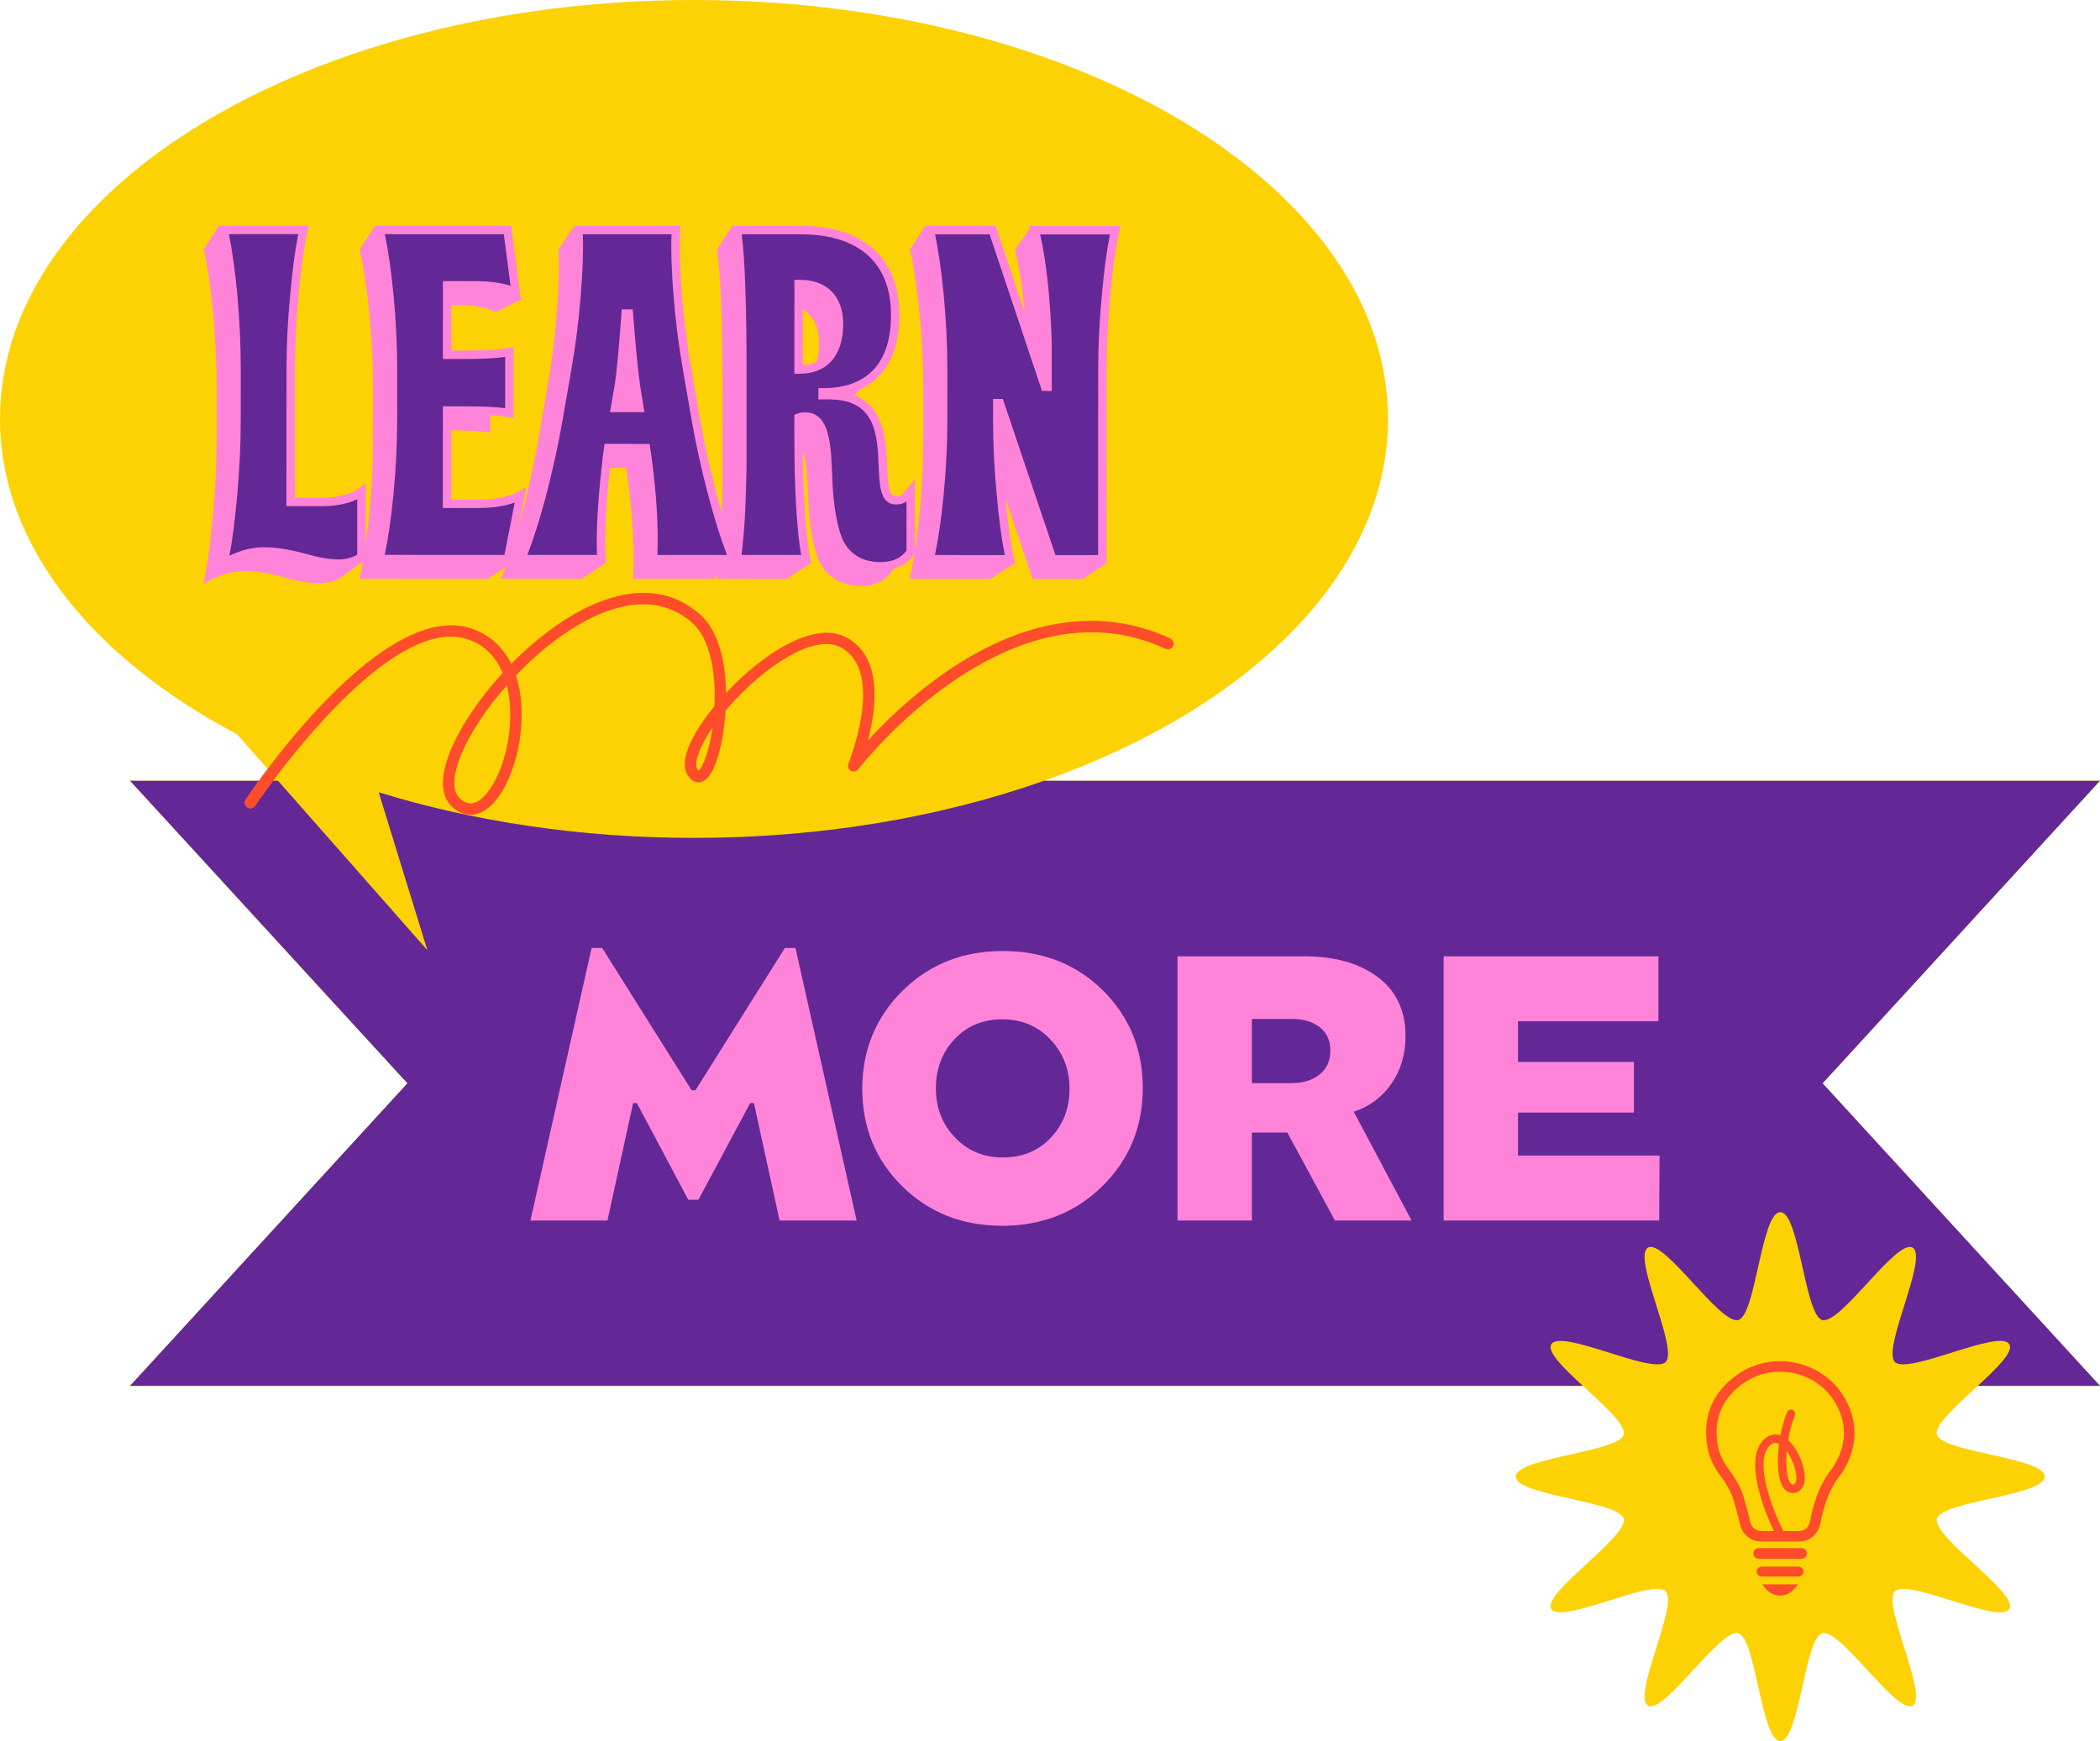 <?xml version="1.0" encoding="UTF-8"?>
<!DOCTYPE svg PUBLIC '-//W3C//DTD SVG 1.0//EN'
          'http://www.w3.org/TR/2001/REC-SVG-20010904/DTD/svg10.dtd'>
<svg height="414.6" preserveAspectRatio="xMidYMid meet" version="1.0" viewBox="0.0 0.0 500.0 414.6" width="500.0" xmlns="http://www.w3.org/2000/svg" xmlns:xlink="http://www.w3.org/1999/xlink" zoomAndPan="magnify"
><g id="change1_1"
  ><path d="M461.171,341.638c1.121,4.193,25.68,5.453,25.68,10c0,4.547-24.56,5.807-25.68,10 c-1.16,4.339,19.444,17.699,17.246,21.498c-2.229,3.853-24.118-7.335-27.245-4.208 c-3.127,3.127,8.061,25.016,4.207,27.245c-3.799,2.198-17.159-18.406-21.498-17.246 c-4.193,1.121-5.453,25.68-10,25.68c-4.547,0-5.807-24.56-10-25.68c-4.339-1.16-17.699,19.444-21.498,17.246 c-3.853-2.229,7.335-24.118,4.208-27.245c-3.127-3.127-25.016,8.061-27.245,4.208 c-2.198-3.799,18.406-17.159,17.246-21.498c-1.121-4.193-25.68-5.453-25.68-10s24.56-5.807,25.68-10 c0.609-2.279-4.787-7.048-9.728-11.612h-14.748H168.851H30.967l66.043-72.049l-66.043-72.049h30.664 c0.618-0.849,1.317-1.795,2.089-2.816l-7.274-8.255C21.852,156.569,0,129.711,0,99.769C0,44.668,73.979,0,165.238,0 s165.238,44.668,165.238,99.769c0,36.746-32.907,68.846-81.893,86.159H362.116H500l-66.043,72.049L500,330.026h-29.1 C465.958,334.59,460.562,339.359,461.171,341.638z" fill="#FCD205"
  /></g
  ><g id="change2_1"
  ><path d="M58.87,192.273c0.624,0.416,1.466,0.246,1.881-0.376c0.069-0.103,1.651-2.454,4.281-5.969 c0.175-0.233,0.353-0.471,0.537-0.715c9.474-12.547,30.898-37.936,45.813-32.963 c4.389,1.464,6.891,4.638,8.308,8.001c-0.087,0.095-0.174,0.19-0.261,0.286 c-10.441,11.496-17.837,26.044-11.768,31.607c1.364,1.251,2.871,1.887,4.403,1.887c0.865,0,1.738-0.203,2.597-0.614 c5.719-2.729,10.15-14.597,9.482-25.395c-0.162-2.622-0.603-5.018-1.308-7.162 c12.23-12.815,30.044-23.284,42.105-12.429c4.174,3.756,5.535,11.882,5.181,19.723 c-3.376,4.131-9.125,12.235-6.323,16.56c1.018,1.572,2.206,1.661,2.824,1.576c1.72-0.24,3.13-2.232,4.31-6.088 c0.85-2.777,1.567-6.715,1.833-10.989c0.272-0.322,0.553-0.647,0.842-0.975 c8.258-9.373,19.94-17.261,26.288-14.205c11.176,5.379,2.197,27.596,2.105,27.819 c-0.259,0.63-0.011,1.354,0.579,1.693c0.588,0.337,1.34,0.188,1.753-0.352c0.354-0.462,35.799-46.04,73.174-28.69 c0.68,0.315,1.486,0.02,1.802-0.659c0.316-0.68,0.021-1.486-0.659-1.802 c-16.321-7.578-34.753-4.844-53.3,7.906c-8.216,5.649-14.696,12.008-18.692,16.359 c2.049-7.809,3.606-20.295-5.585-24.719c-7.528-3.625-19.589,4.196-28.2,13.423 c-0.095-7.2-1.669-14.596-6.116-18.598c-13.214-11.891-31.974-1.591-45.034,11.698 c-2.026-4.125-5.242-7.022-9.481-8.435c-16.516-5.511-38.569,20.266-48.522,33.436 c-0.771,1.021-1.471,1.967-2.089,2.816c-1.797,2.469-2.91,4.125-3.136,4.464 C58.079,191.015,58.247,191.857,58.87,192.273z M169.332,175.224c-0.986,5.428-2.401,7.878-3.014,8.326 c-0.057-0.057-0.14-0.153-0.242-0.311c-0.885-1.366,0.189-5.069,3.571-9.971 C169.554,173.932,169.448,174.584,169.332,175.224z M121.436,168.188c0.643,10.388-3.742,20.775-7.943,22.78 c-1.391,0.662-2.661,0.401-3.998-0.824c-3.902-3.577,1.103-15.529,11.18-26.931 C121.138,165.028,121.348,166.769,121.436,168.188z M430.196,369.935c0.005,0.797-0.544,1.292-1.443,1.294 c-1.647,0.002-3.295,0.001-4.942,0.001c-1.63,0-3.259,0.002-4.889-0.001c-0.898-0.002-1.448-0.5-1.441-1.296 c0.007-0.767,0.557-1.27,1.417-1.271c3.295-0.004,6.59-0.004,9.885,0 C429.64,368.663,430.191,369.168,430.196,369.935z M429.403,374.249c-0.004,0.711-0.541,1.189-1.367,1.19 c-2.792,0.005-5.584,0.004-8.375,0.001c-0.855-0.001-1.405-0.496-1.387-1.224 c0.018-0.711,0.543-1.151,1.394-1.153c1.396-0.004,2.792-0.001,4.188-0.001s2.792-0.004,4.188,0.001 C428.876,373.066,429.407,373.536,429.403,374.249z M419.597,377.292c2.846,0,5.615,0,8.479,0 c-1.06,1.584-2.33,2.699-4.267,2.688C421.897,379.968,420.649,378.851,419.597,377.292z M427.856,324.611 c-5.001-1.142-10.22-0.113-14.317,2.823c-5.82,4.17-8.192,9.874-7.051,16.951 c0.395,2.44,1.462,4.807,3.264,7.235c1.571,2.118,2.509,3.873,3.039,5.691c0.476,1.632,1.02,3.559,1.447,5.471 c0.604,2.7,2.572,4.314,5.264,4.316h2.905h5.698c2.812,0,4.81-1.663,5.345-4.448 c0.95-4.94,2.376-8.412,4.625-11.257c0.249-0.315,0.495-0.676,0.754-1.102c3.451-5.68,3.635-11.424,0.546-17.073 C437.001,328.878,432.803,325.74,427.856,324.611z M436.691,348.996c-0.205,0.338-0.394,0.615-0.577,0.848 c-2.511,3.177-4.09,6.981-5.119,12.336c-0.312,1.628-1.258,2.42-2.891,2.42h-3.51 c-2.286-4.495-7.02-16.176-3.386-20.183c0.767-0.845,1.501-1.02,2.375-0.575c-0.589,4.444-0.259,8.604,1.079,10.486 c0.736,1.037,1.63,1.222,2.225,1.203c1.381-0.052,2.362-0.927,2.692-2.402c0.618-2.756-1.145-7.798-3.83-10.191 c0.332-1.987,0.857-4.025,1.59-5.898c0.201-0.515-0.054-1.095-0.567-1.296c-0.516-0.202-1.095,0.054-1.296,0.567 c-0.677,1.731-1.2,3.615-1.563,5.501c-1.496-0.519-2.966-0.085-4.186,1.262 c-4.61,5.084,0.776,17.603,2.642,21.526h-2.863c-1.525-0.001-2.477-0.796-2.827-2.361 c-0.442-1.981-1-3.955-1.486-5.625c-0.609-2.088-1.699-4.147-3.432-6.482c-1.557-2.099-2.474-4.108-2.803-6.144 c-0.979-6.062,1.054-10.948,6.039-14.521c2.573-1.844,5.666-2.81,8.827-2.81c1.157,0,2.324,0.13,3.478,0.393 c4.248,0.97,7.85,3.656,9.881,7.37C439.81,339.228,439.647,344.133,436.691,348.996z M425.419,345.552 c1.553,2.124,2.596,5.421,2.21,7.14c-0.169,0.755-0.51,0.83-0.815,0.842c-0.074-0.001-0.255,0.01-0.52-0.363 C425.442,351.974,425.123,349.005,425.419,345.552z" fill="#FF4C2A"
  /></g
  ><g id="change3_1"
  ><path d="M238.649,292.106c-9.539,0-17.6-3.18-23.959-9.451c-6.361-6.271-9.587-14.136-9.587-23.377 c-0.001-9.241,3.255-17.151,9.677-23.512c6.42-6.302,14.481-9.496,23.959-9.496 c9.596,0,17.672,3.18,24.004,9.451c6.331,6.272,9.542,14.138,9.542,23.377s-3.226,17.12-9.587,23.422 C256.278,288.881,248.187,292.106,238.649,292.106z M238.649,242.94c-4.535,0-8.312,1.566-11.225,4.656 c-2.916,3.093-4.394,6.993-4.394,11.593c0,4.541,1.508,8.426,4.483,11.547c2.971,3.119,6.748,4.701,11.226,4.701 c4.596,0,8.402-1.566,11.315-4.655c2.916-3.094,4.394-6.964,4.394-11.503c0-4.538-1.509-8.438-4.484-11.593 C246.991,244.536,243.184,242.94,238.649,242.94z M343.522,290.848v-63.318h51.544v15.86h-33.437v9.307h27.594 v12.445h-27.594v9.846h33.707l-0.092,15.86H343.522z M317.717,290.848l-11.325-20.942h-8.129v20.942h-18.108v-63.318 h30.311c7.318,0,13.271,1.677,17.692,4.983c4.436,3.32,6.686,8.091,6.686,14.182 c0,4.337-1.115,8.17-3.315,11.393c-2.161,3.168-5.159,5.45-8.912,6.786l13.8,25.975H317.717z M307.59,257.729 c2.639,0,4.818-0.68,6.479-2.022c1.651-1.331,2.488-3.185,2.488-5.509c0-2.32-0.821-4.143-2.441-5.415 c-1.636-1.284-3.832-1.935-6.526-1.935h-9.327v14.88H307.59z M185.457,290.848l-6.112-27.953h-0.618 l-12.315,23.01h-2.666l-12.224-23.01h-0.618l-6.112,27.953h-18.748l14.651-65.296h2.788l21.302,33.886h0.679 l21.302-33.886h2.787l14.651,65.296H185.457z M204.956,139.547c-5.083-0.002-8.887-2.636-10.436-7.227 c-1.219-3.567-1.937-8.484-2.132-14.613c-0.149-4.124-0.352-7.782-1.231-10.322 c0.107,11.287,0.696,19.857,1.751,25.482l0.227,1.204l-5.891,3.78l-16.587-0.006c0,0,0.086-0.66,0.113-0.882 l-0.894,0.882l-19.155-0.006l0.012-0.211c0.382-6.878-0.11-15.284-1.462-24.983l-0.191-1.246l-3.828-0.002 c-1.002,9.142-1.349,16.209-1.061,21.599l0.056,1.068l-5.737,3.772l-19.221-0.007l0.113-0.276 c0.337-0.82,0.677-1.691,1.012-2.597l-4.146,2.872l-30.677-0.01l0.056-0.245c0.268-1.164,0.532-2.481,0.787-3.921 l-5,3.689c-1.609,1.054-3.426,1.564-5.564,1.564c-2.142-0.001-4.967-0.5-8.402-1.482 c-3.514-0.95-6.51-1.412-9.157-1.413c-3.321,0-6.509,0.96-9.488,2.854l-0.404,0.257l0.102-0.468 c0.848-3.916,1.562-9.097,2.182-15.839c0.58-6.248,0.875-12.35,0.877-18.134l0.003-12.266 c0.002-5.492-0.271-11.41-0.81-17.59c-0.63-6.488-1.358-11.509-2.227-15.347l-0.018-0.082l3.609-5.647 l21.363,0.007l-0.29,1.338c-0.858,3.959-1.568,9.067-2.11,15.181c-0.578,5.973-0.871,11.882-0.873,17.564 l-0.01,30.677l6.363,0.002c3.796,0,6.732-0.719,8.74-2.138l1.743-1.231l-0.005,14.564 c0.323-2.283,0.618-4.772,0.877-7.433c0.581-5.943,0.875-11.861,0.877-17.588l0.004-12.266 c0.002-5.716-0.29-11.652-0.867-17.644c-0.598-6.155-1.365-11.301-2.28-15.294l-0.019-0.082l3.608-5.647 l32.47,0.01l2.244,17.293l0.272,0.127l-0.239,0.121l0.033,0.252l-0.253-0.14l-5.765,2.923l-0.093-0.052 c-2.028-1.121-5.277-1.667-9.934-1.669l-0.528-0.001l-0.003,10.851l3.475,0.001c4.426,0,7.789-0.213,10.047-0.633 l1.306-0.243l-0.005,16.89l-1.264-0.185c-1.203-0.175-2.641-0.309-4.277-0.398l-0.002,4.116l-0.229-0.034 c-2.271-0.332-5.235-0.509-9.057-0.54l-0.005,16.513l6.254,0.002c4.133,0,7.257-0.598,9.567-1.829l2.054-1.094 l-1.833,9.287c0.273-0.966,0.544-1.954,0.812-2.961c1.663-6.472,2.929-12.261,3.872-17.698l2.129-12.265 c1.01-5.711,1.763-11.646,2.238-17.643c0.508-6.352,0.652-11.354,0.441-15.292l-0.003-0.067l3.781-5.628 l25.231,0.007l-0.064,1.165c-0.211,3.891-0.071,8.854,0.43,15.171c0.469,5.959,1.214,11.866,2.216,17.559l2.124,12.27 c0.97,5.561,2.282,11.472,3.898,17.569c0.403,1.52,0.82,3.021,1.245,4.479c0.072-2.099,0.125-3.923,0.158-5.451 l0.006-23.218c0.005-16.922-0.43-28.302-1.295-33.824l-0.012-0.076l3.682-5.639l16.321,0.004 c14.906,0.004,23.453,7.742,23.45,21.228c-0.003,8.852-3.281,14.99-9.478,17.75 c-0.349,0.454-0.789,0.92-1.264,1.352c7.229,2.863,7.575,11.253,7.804,16.831 c0.184,4.447,0.386,7.172,2.146,7.173c1.005,0,1.476-0.299,2.518-1.601l1.967-2.457l-0.005,17.174 c0.411-2.673,0.777-5.654,1.097-8.92c0.58-5.943,0.875-11.86,0.877-17.588l0.003-12.266 c0.002-5.716-0.29-11.652-0.867-17.644c-0.597-6.154-1.364-11.3-2.279-15.293l-0.019-0.082l3.607-5.647 l16.812,0.004l6.893,20.61c-0.527-5.813-1.29-10.81-2.272-14.875l-0.021-0.087l3.579-5.114l-0.127-0.529 l21.634,0.007l-0.29,1.338c-0.856,3.95-1.566,9.058-2.11,15.181c-0.578,5.979-0.872,11.888-0.874,17.564 l-0.014,46.204l-5.683,3.768l-11.924-0.005l-6.446-19.13c0.525,5.639,1.198,10.383,2.003,14.115l0.267,1.231 l-5.925,3.782l-19.171-0.007l0.056-0.245c0.393-1.706,0.758-3.625,1.096-5.745l-0.085,0.128 c-1.107,1.679-2.682,2.827-4.682,3.412l-0.744,0.707c-1.484,2.263-3.942,3.43-7.272,3.43H204.956z M191.724,98.005c6.061,0.001,6.351,8.01,6.605,15.076c0.192,6.003,0.887,10.793,2.064,14.239 c1.38,4.09,4.647,6.341,9.201,6.342c2.733,0,4.763-0.88,6.037-2.618l0.004-11.277 c-0.667,0.382-1.415,0.569-2.272,0.569c-3.971-0.001-4.157-4.512-4.354-9.288 c-0.304-7.377-0.648-15.734-11.613-15.738l-2.74-0.002V92.228h1.323c10.443,0,15.96-5.95,15.964-17.206 c0.004-12.26-7.539-19.015-21.24-19.019l-13.884-0.004c0.756,5.96,1.136,16.975,1.131,32.75l-0.007,23.223 c-0.056,2.6-0.168,6.006-0.332,10.128c-0.19,3.602-0.47,6.918-0.832,9.864l13.729,0.004 c-1.053-6.442-1.584-16.064-1.58-28.606l0.001-4.707l0.67-0.287C190.158,98.127,190.873,98.005,191.724,98.005 L191.724,98.005z M62.95,130.129c2.759,0.001,5.866,0.477,9.498,1.458c3.333,0.953,6.037,1.435,8.053,1.435 c1.663,0,3.085-0.341,4.347-1.042l0.004-12.79c-2.188,1.021-4.965,1.539-8.259,1.539l-8.586-0.002l0.01-32.886 c0.002-5.758,0.298-11.736,0.882-17.769c0.491-5.532,1.122-10.277,1.875-14.107l-16.029-0.006 c0.753,3.695,1.395,8.332,1.962,14.163c0.544,6.218,0.819,12.178,0.817,17.715l-0.003,12.266 c-0.002,5.827-0.299,11.969-0.882,18.255c-0.51,5.544-1.08,10.01-1.738,13.634 c2.564-1.237,5.267-1.864,8.04-1.864H62.95z M261.261,131.99l0.014-44.087c0.002-5.757,0.3-11.735,0.884-17.769 c0.488-5.519,1.119-10.264,1.875-14.107L247.915,56.021c1.456,6.603,2.341,14.935,2.705,25.461l-0.002,11.828h-2.664 l-12.472-37.293l-12.606-0.004c0.798,3.833,1.474,8.578,2.011,14.108c0.581,6.032,0.875,12.011,0.873,17.77 l-0.004,12.266c-0.002,5.771-0.299,11.732-0.883,17.716c-0.541,5.539-1.221,10.282-2.021,14.105l16.135,0.006 c-0.752-3.837-1.379-8.585-1.866-14.118c-0.581-5.978-0.874-11.935-0.872-17.705l0.002-5.356h2.661l12.527,37.182 L261.261,131.99z M172.805,131.962c-1.425-3.713-2.885-8.381-4.343-13.878c-1.633-6.162-2.958-12.136-3.939-17.757 l-2.123-12.268c-1.013-5.753-1.768-11.73-2.243-17.766c-0.462-5.822-0.621-10.503-0.485-14.3l-20.695-0.007 c0.132,3.8-0.03,8.482-0.495,14.302c-0.477,6.031-1.235,12.008-2.254,17.765l-2.128,12.262 c-0.95,5.475-2.224,11.298-3.894,17.802c-1.445,5.432-2.909,10.082-4.353,13.83l16.079,0.005 c-0.213-5.977,0.272-13.811,1.482-23.939l0.358-2.501l11.065,0.004l0.361,2.354 c1.289,9.245,1.804,17.346,1.531,24.085L172.805,131.962z M119.934,131.945l2.367-11.981 c-2.324,0.816-5.135,1.213-8.578,1.213l-8.481-0.002l0.007-24.614l5.684,0.001c3.759,0.002,6.753,0.132,9.144,0.398 l0.005-11.735c-2.218,0.299-5.134,0.447-9.144,0.462l-5.685-0.001l0.006-18.945l7.373,0.002 c3.697,0.002,6.544,0.341,8.688,1.034l-1.531-11.796l-27.913-0.01c0.798,3.832,1.475,8.577,2.012,14.108 c0.581,6.039,0.875,12.017,0.873,17.77l-0.003,12.266c-0.002,5.777-0.299,11.737-0.883,17.716 c-0.541,5.534-1.221,10.278-2.021,14.105L119.934,131.945z M145.002,98.348l1.098-6.363 c0.468-2.753,1.002-8.314,1.682-17.5l0.076-1.023h2.975l0.079,1.019c0.613,7.942,1.211,14.005,1.73,17.533 l1.02,6.335L145.002,98.348z M188.933,89.202l0.006-22.761h1.54c6.563,0.002,10.48,4.002,10.479,10.703 c-0.003,7.663-3.863,12.058-10.589,12.058H188.933z M191.142,86.97c1.24-0.078,2.353-0.353,3.315-0.82 c0.37-1.309,0.558-2.797,0.559-4.426c0.001-3.78-1.335-6.568-3.87-8.088L191.142,86.97z" fill="#FF84D9"
  /></g
  ><g id="change4_1"
  ><path d="M369.346,320.14c2.229-3.853,24.118,7.335,27.245,4.208 c3.127-3.127-8.061-25.016-4.208-27.245c3.799-2.198,17.159,18.406,21.498,17.246 c4.193-1.121,5.453-25.68,10-25.68s5.807,24.56,10,25.68c4.339,1.16,17.699-19.444,21.498-17.246 c3.853,2.229-7.335,24.118-4.208,27.245c3.127,3.127,25.016-8.061,27.245-4.207 c1.043,1.803-3.052,5.761-7.518,9.886H500l-66.043-72.049L500,185.928H362.116H248.583 c-24.469,8.648-52.945,13.61-83.345,13.61c-27.033,0-52.548-3.921-75.075-10.87l11.588,37.609l-35.551-40.349 h-1.167c-2.63,3.515-4.213,5.866-4.281,5.969c-0.416,0.623-1.257,0.792-1.881,0.376 c-0.624-0.416-0.792-1.258-0.376-1.881c0.226-0.339,1.339-1.995,3.136-4.464H30.967l66.043,72.049l-66.043,72.049 h137.884H362.116h14.748C372.398,325.901,368.303,321.943,369.346,320.14z M185.618,290.648l-6.112-27.953h-0.898 l-12.314,23.01h-2.426l-12.224-23.01h-0.899l-6.112,27.953h-18.336l14.561-64.896h2.517l21.302,33.886h0.899 l21.302-33.886h2.516l14.561,64.896H185.618z M262.559,282.378c-6.412,6.352-14.381,9.528-23.909,9.528 c-9.528,0-17.468-3.131-23.819-9.393c-6.352-6.261-9.528-14.006-9.528-23.234 c-0-9.227,3.204-17.018,9.618-23.37c6.411-6.292,14.35-9.438,23.819-9.438c9.587,0,17.541,3.132,23.864,9.393 c6.322,6.262,9.483,14.008,9.483,23.235C272.086,268.327,268.91,276.086,262.559,282.378z M317.836,290.648 l-11.326-20.943h-8.448v20.943h-17.707v-62.918h30.111c7.31,0,13.168,1.648,17.572,4.944 c4.404,3.295,6.606,7.97,6.606,14.022c0,4.314-1.093,8.075-3.28,11.28c-2.188,3.206-5.199,5.469-9.033,6.786 l13.752,25.887H317.836z M343.721,290.647v-62.918h51.144v15.46h-33.437v9.707h27.594v12.045h-27.594v10.247h33.706 l-0.09,15.46H343.721z M250.11,247.548c3.025,3.206,4.539,7.117,4.539,11.731c0,4.614-1.483,8.493-4.449,11.64 c-2.966,3.146-6.786,4.718-11.46,4.718c-4.555,0-8.345-1.586-11.37-4.763c-3.027-3.175-4.539-7.07-4.539-11.685 c0-4.674,1.483-8.584,4.449-11.73c2.966-3.146,6.755-4.719,11.37-4.719 C243.264,242.739,247.084,244.344,250.11,247.548z M316.758,250.2c0,2.398-0.854,4.286-2.562,5.663 c-1.707,1.379-3.909,2.067-6.606,2.067h-9.528v-15.28h9.528c2.755,0,4.973,0.661,6.651,1.978 C315.918,245.946,316.758,247.804,316.758,250.2z M54.499,55.76l16.519,0.006 c-0.774,3.87-1.419,8.684-1.919,14.326c-0.583,6.023-0.88,11.995-0.881,17.75l-0.01,32.686l8.372,0.002 c0.004,0,0.009,0,0.013,0c3.417,0,6.253-0.556,8.459-1.657l-0.004,13.225c-1.316,0.756-2.807,1.125-4.542,1.125 c-0.002,0-0.004,0-0.005,0c-2.033-0.001-4.755-0.485-8.091-1.44l-0.013-0.004 c-3.613-0.975-6.703-1.45-9.447-1.451c-0.004,0-0.007,0-0.01,0c-2.877,0-5.663,0.678-8.309,2.021 c0.687-3.679,1.282-8.289,1.808-14.009c0.583-6.282,0.88-12.417,0.881-18.237l0.004-12.266 c0.002-5.527-0.272-11.478-0.816-17.695C55.932,64.209,55.273,59.487,54.499,55.76z M91.628,55.772l28.335,0.01 l1.595,12.289c-2.149-0.754-5.093-1.124-8.927-1.126l-7.174-0.002l-0.005,18.545l5.484,0.001 c3.924-0.015,7.02-0.16,9.345-0.492l-0.005,12.189c-2.417-0.282-5.489-0.42-9.343-0.422l-5.484-0.001 l-0.007,24.214l8.264,0.002c0.006,0,0.011,0,0.018,0c3.568,0,6.483-0.434,8.842-1.322l-2.467,12.49l-28.494-0.01 c0.821-3.859,1.516-8.67,2.068-14.325c0.584-5.977,0.881-11.93,0.882-17.696l0.004-12.266 c0.002-5.748-0.291-11.72-0.872-17.75C93.138,64.451,92.447,59.639,91.628,55.772z M138.283,70.273 c-0.477,6.027-1.235,11.998-2.251,17.747l-2.129,12.262c-0.949,5.47-2.221,11.288-3.891,17.786 c-1.48,5.56-2.974,10.286-4.452,14.079l16.579,0.005c-0.231-5.987,0.252-13.891,1.473-24.115l0.333-2.325 l10.719,0.004l0.335,2.185c1.302,9.338,1.812,17.488,1.52,24.254l16.577,0.006 c-1.458-3.758-2.949-8.502-4.441-14.13c-1.632-6.156-2.956-12.125-3.936-17.739l-2.123-12.268 c-1.011-5.743-1.766-11.715-2.241-17.747c-0.468-5.906-0.625-10.659-0.477-14.485l-21.11-0.007 C138.915,59.619,138.755,64.371,138.283,70.273z M145.239,98.147l1.057-6.128c0.469-2.76,1.004-8.328,1.684-17.52 l0.062-0.837h2.604l0.065,0.835c0.613,7.941,1.212,14.009,1.732,17.547l0.983,6.106L145.239,98.147z M177.75,88.748 l-0.007,23.223c-0.056,2.598-0.167,5.997-0.331,10.12c-0.195,3.698-0.484,7.078-0.859,10.071l14.191,0.005 c-1.077-6.433-1.62-16.114-1.615-28.807l0.001-4.575l0.548-0.235c0.534-0.23,1.222-0.345,2.046-0.345 c5.869,0.001,6.154,7.908,6.405,14.884c0.193,6.022,0.89,10.831,2.074,14.296l0.001,0.004 c1.409,4.173,4.743,6.473,9.39,6.474c0.002,0,0.003,0,0.004,0c2.827,0,4.922-0.926,6.234-2.753l0.004-11.705 c-0.648,0.449-1.427,0.731-2.472,0.731c-0.001,0-0.002,0-0.004,0c-3.776-0.001-3.958-4.42-4.151-9.099 c-0.307-7.463-0.656-15.922-11.813-15.926l-2.539-0.002v-2.681h1.123c0.003,0,0.007,0,0.009,0 c10.566,0,16.151-6.019,16.156-17.406c0.004-12.389-7.611-19.214-21.44-19.219l-14.112-0.004 C177.365,61.696,177.755,72.767,177.75,88.748z M190.37,89.002c-0.002,0-0.003,0-0.004,0h-1.232l0.006-22.361h1.341 c6.438,0.002,10.28,3.929,10.278,10.503C200.756,84.68,196.969,89.002,190.37,89.002z M222.63,55.813 l12.997,0.004l12.472,37.292h2.319l0.002-11.62c-0.367-10.628-1.269-19.043-2.754-25.668l16.611,0.006 c-0.773,3.864-1.419,8.677-1.919,14.326c-0.584,6.029-0.881,12.001-0.882,17.75l-0.014,44.288l-10.165-0.004 l-12.527-37.182h-2.318l-0.001,5.157c-0.002,5.765,0.291,11.718,0.871,17.687 c0.497,5.649,1.139,10.465,1.911,14.335l-16.625-0.006c0.821-3.859,1.516-8.67,2.069-14.325 c0.584-5.977,0.881-11.93,0.882-17.696l0.004-12.266c0.002-5.748-0.291-11.72-0.872-17.75 C224.14,64.492,223.448,59.68,222.63,55.813z" fill="#632796"
  /></g
></svg
>
